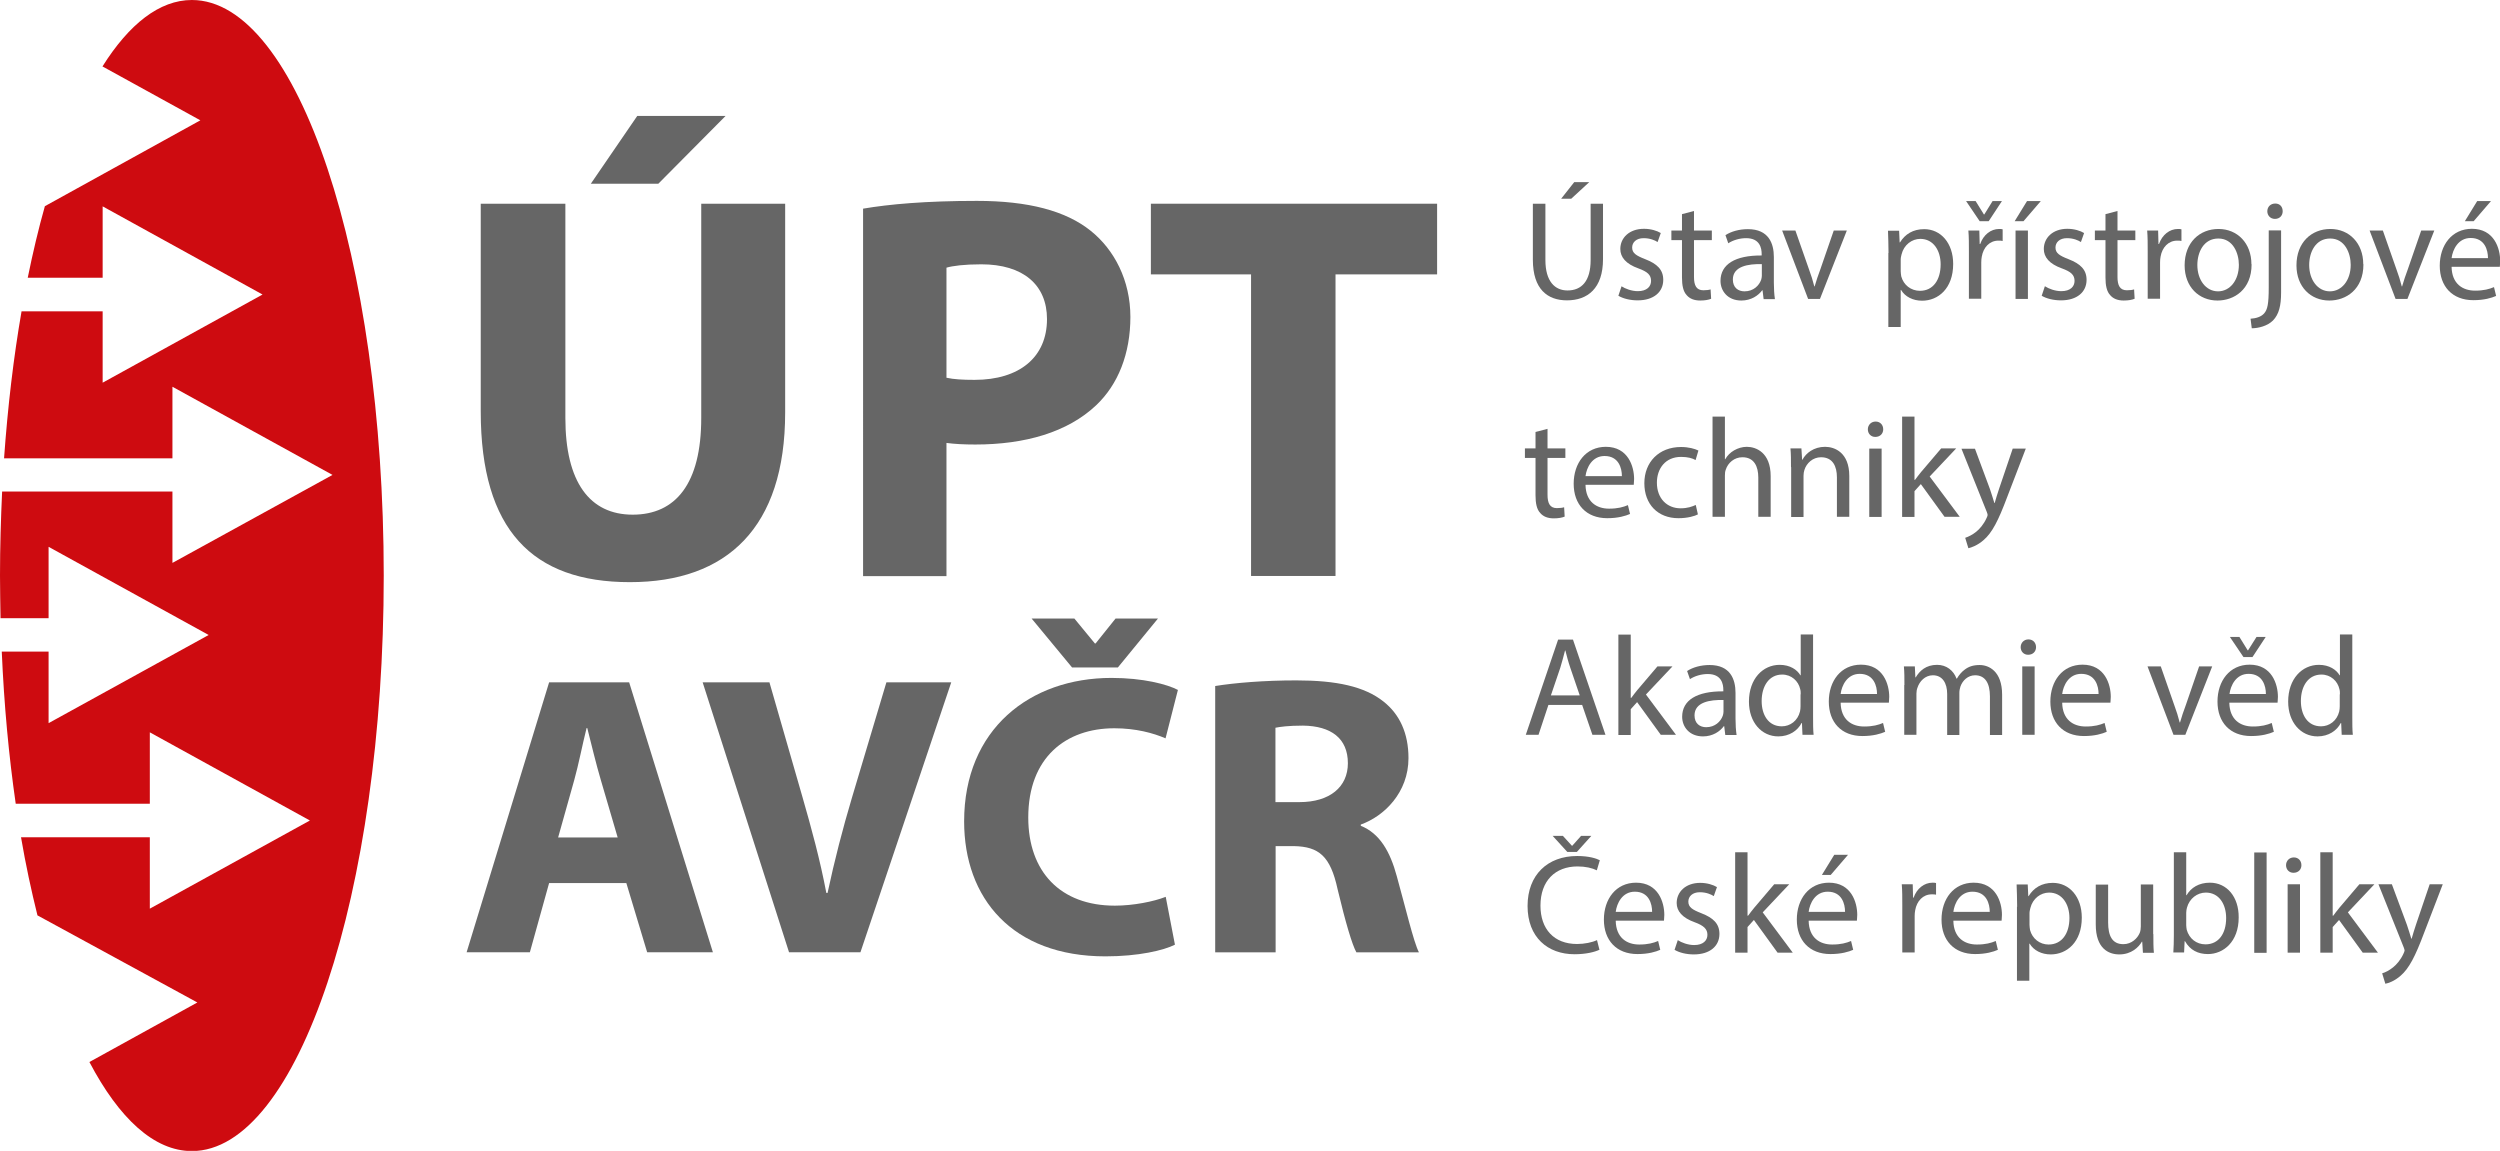 <?xml version="1.0" encoding="UTF-8"?>
<svg id="Vrstva_1" data-name="Vrstva 1" xmlns="http://www.w3.org/2000/svg" viewBox="0 0 141.5 65.14">
  <defs>
    <style>
      .cls-1 {
        fill: #ce0b10;
      }

      .cls-2 {
        fill: #666;
      }
    </style>
  </defs>
  <g>
    <g>
      <path class="cls-2" d="M87.47,11.53v3.19c0,1.21.54,1.72,1.25,1.72.8,0,1.31-.53,1.31-1.72v-3.19h.7v3.14c0,1.65-.87,2.33-2.04,2.33-1.1,0-1.93-.63-1.93-2.3v-3.17h.7ZM89.95,10.31l-1.02.94h-.57l.74-.94h.86Z"/>
      <path class="cls-2" d="M91.77,16.2c.21.14.58.28.93.28.51,0,.75-.26.75-.58,0-.34-.2-.52-.72-.71-.7-.25-1.02-.63-1.02-1.1,0-.62.5-1.14,1.34-1.14.39,0,.74.11.95.24l-.18.51c-.15-.1-.43-.22-.79-.22-.42,0-.65.24-.65.53,0,.32.23.46.74.66.67.26,1.02.59,1.02,1.17,0,.68-.53,1.16-1.45,1.16-.42,0-.82-.1-1.09-.26l.18-.54Z"/>
      <path class="cls-2" d="M95.88,11.94v1.11h1.01v.54h-1.01v2.09c0,.48.14.75.53.75.18,0,.32-.02.41-.05l.03.53c-.14.06-.35.1-.62.1-.33,0-.59-.1-.76-.3-.2-.21-.27-.55-.27-1.01v-2.11h-.6v-.54h.6v-.93l.69-.18Z"/>
      <path class="cls-2" d="M99.82,16.92l-.06-.49h-.02c-.22.3-.63.58-1.18.58-.78,0-1.18-.55-1.18-1.11,0-.94.83-1.45,2.33-1.44v-.08c0-.32-.09-.9-.88-.9-.36,0-.74.11-1.01.29l-.16-.46c.32-.21.78-.34,1.27-.34,1.18,0,1.47.81,1.47,1.58v1.45c0,.34.02.66.06.93h-.64ZM99.72,14.95c-.77-.02-1.64.12-1.64.87,0,.46.3.67.66.67.5,0,.82-.32.94-.65.02-.07.04-.15.04-.22v-.67Z"/>
      <path class="cls-2" d="M101.62,13.05l.76,2.17c.13.35.23.67.31.99h.02c.09-.32.2-.64.33-.99l.75-2.17h.74l-1.52,3.87h-.67l-1.47-3.87h.75Z"/>
      <path class="cls-2" d="M106.89,14.32c0-.5-.02-.9-.03-1.26h.63l.03.66h.02c.29-.47.74-.75,1.37-.75.94,0,1.64.79,1.64,1.97,0,1.39-.85,2.08-1.76,2.08-.51,0-.96-.22-1.19-.61h-.02v2.1h-.7v-4.19ZM107.58,15.35c0,.1.02.2.03.29.13.49.55.82,1.06.82.74,0,1.17-.61,1.17-1.5,0-.78-.41-1.44-1.15-1.44-.48,0-.93.34-1.06.87-.02.09-.05.19-.05.29v.66Z"/>
      <path class="cls-2" d="M112.05,12.52l-.77-1.14h.54l.47.76h.02l.47-.76h.53l-.75,1.14h-.51ZM111.44,14.26c0-.46,0-.85-.03-1.21h.62l.02.76h.03c.18-.52.6-.85,1.07-.85.08,0,.14,0,.2.02v.66c-.07-.02-.14-.02-.24-.02-.5,0-.85.38-.94.9-.02.1-.03.21-.03.33v2.06h-.7v-2.66Z"/>
      <path class="cls-2" d="M115.51,11.38l-.98,1.14h-.5l.7-1.14h.78ZM114.08,16.92v-3.87h.7v3.87h-.7Z"/>
      <path class="cls-2" d="M115.74,16.2c.21.14.58.28.93.28.51,0,.75-.26.75-.58,0-.34-.2-.52-.72-.71-.7-.25-1.02-.63-1.02-1.1,0-.62.5-1.14,1.33-1.14.39,0,.74.11.95.24l-.18.51c-.15-.1-.43-.22-.79-.22-.42,0-.65.24-.65.53,0,.32.23.46.74.66.67.26,1.02.59,1.02,1.17,0,.68-.53,1.16-1.45,1.16-.42,0-.82-.1-1.09-.26l.18-.54Z"/>
      <path class="cls-2" d="M119.85,11.94v1.11h1.01v.54h-1.01v2.09c0,.48.14.75.53.75.18,0,.32-.02.41-.05l.03.53c-.14.06-.35.1-.62.1-.33,0-.59-.1-.76-.3-.2-.21-.27-.55-.27-1.01v-2.11h-.6v-.54h.6v-.93l.69-.18Z"/>
      <path class="cls-2" d="M121.56,14.26c0-.46,0-.85-.03-1.21h.62l.02.76h.03c.18-.52.6-.85,1.07-.85.08,0,.14,0,.2.02v.66c-.07-.02-.14-.02-.24-.02-.5,0-.85.38-.94.9-.02.1-.03.21-.03.33v2.06h-.7v-2.66Z"/>
      <path class="cls-2" d="M127.44,14.96c0,1.43-.99,2.05-1.93,2.05-1.05,0-1.86-.77-1.86-1.99,0-1.3.85-2.06,1.92-2.06s1.86.81,1.86,1.99ZM124.37,15c0,.85.49,1.49,1.17,1.49s1.18-.63,1.18-1.5c0-.66-.33-1.49-1.16-1.49s-1.19.77-1.19,1.5Z"/>
      <path class="cls-2" d="M127.38,18.04c.32-.02.6-.11.77-.3.19-.22.26-.53.26-1.46v-3.24h.7v3.51c0,.75-.12,1.24-.46,1.59-.31.31-.82.44-1.2.44l-.07-.55ZM129.2,11.96c0,.23-.16.43-.44.43-.26,0-.43-.2-.43-.43,0-.25.18-.44.45-.44s.42.19.42.44Z"/>
      <path class="cls-2" d="M133.77,14.96c0,1.43-.99,2.05-1.93,2.05-1.05,0-1.86-.77-1.86-1.99,0-1.3.85-2.06,1.92-2.06s1.86.81,1.86,1.99ZM130.7,15c0,.85.49,1.49,1.17,1.49s1.18-.63,1.18-1.5c0-.66-.33-1.49-1.16-1.49s-1.19.77-1.19,1.5Z"/>
      <path class="cls-2" d="M134.87,13.05l.76,2.17c.13.35.23.67.31.99h.02c.09-.32.2-.64.33-.99l.75-2.17h.74l-1.52,3.87h-.67l-1.47-3.87h.75Z"/>
      <path class="cls-2" d="M138.76,15.11c.02.95.62,1.34,1.33,1.34.5,0,.81-.09,1.07-.2l.12.5c-.25.11-.67.24-1.29.24-1.19,0-1.9-.78-1.9-1.95s.69-2.09,1.82-2.09c1.26,0,1.6,1.11,1.6,1.82,0,.14-.02.26-.02.33h-2.72ZM140.82,14.61c0-.45-.18-1.14-.98-1.14-.71,0-1.02.66-1.08,1.14h2.05ZM140.99,11.38l-.98,1.14h-.5l.7-1.14h.78Z"/>
      <path class="cls-2" d="M87.59,24.27v1.11h1.01v.54h-1.01v2.09c0,.48.14.75.53.75.18,0,.32-.02.41-.05l.03.53c-.14.06-.35.1-.62.1-.33,0-.59-.1-.76-.3-.2-.21-.27-.55-.27-1.01v-2.11h-.6v-.54h.6v-.93l.69-.18Z"/>
      <path class="cls-2" d="M89.74,27.45c.02.95.62,1.34,1.33,1.34.5,0,.81-.09,1.07-.2l.12.5c-.25.11-.67.24-1.29.24-1.19,0-1.9-.78-1.9-1.95s.69-2.09,1.82-2.09c1.26,0,1.6,1.11,1.6,1.82,0,.14-.02.26-.02.33h-2.72ZM91.8,26.95c0-.45-.18-1.14-.98-1.14-.71,0-1.02.66-1.08,1.14h2.05Z"/>
      <path class="cls-2" d="M96.11,29.11c-.18.1-.59.22-1.11.22-1.17,0-1.93-.79-1.93-1.98s.82-2.05,2.08-2.05c.42,0,.78.1.98.2l-.16.54c-.17-.1-.43-.18-.82-.18-.89,0-1.37.66-1.37,1.46,0,.9.58,1.45,1.34,1.45.4,0,.66-.1.86-.19l.12.53Z"/>
      <path class="cls-2" d="M96.93,23.58h.7v2.41h.02c.11-.2.29-.38.5-.5.21-.12.46-.2.72-.2.52,0,1.35.32,1.35,1.66v2.3h-.7v-2.22c0-.62-.23-1.15-.9-1.15-.46,0-.82.32-.94.7-.04.1-.05.2-.05.34v2.33h-.7v-5.68Z"/>
      <path class="cls-2" d="M101.37,26.43c0-.4,0-.73-.03-1.05h.62l.04.64h.02c.19-.37.64-.73,1.28-.73.54,0,1.37.32,1.37,1.65v2.31h-.7v-2.23c0-.62-.23-1.14-.9-1.14-.46,0-.82.33-.94.72-.03.09-.05.21-.05.33v2.33h-.7v-2.82Z"/>
      <path class="cls-2" d="M106.59,24.3c0,.24-.17.43-.45.43-.25,0-.42-.19-.42-.43s.18-.44.44-.44.43.19.43.44ZM105.8,29.26v-3.87h.7v3.87h-.7Z"/>
      <path class="cls-2" d="M108.37,27.16h.02c.1-.14.23-.3.34-.44l1.14-1.34h.85l-1.5,1.59,1.7,2.28h-.86l-1.34-1.85-.36.4v1.46h-.7v-5.68h.7v3.58Z"/>
      <path class="cls-2" d="M111.78,25.39l.85,2.29c.09.26.18.56.25.79h.02c.07-.23.15-.53.25-.81l.77-2.27h.74l-1.06,2.76c-.5,1.33-.85,2.01-1.33,2.42-.34.3-.69.42-.86.46l-.18-.59c.18-.06.41-.17.62-.34.19-.15.43-.42.59-.78.03-.07.06-.13.06-.17s-.02-.1-.05-.18l-1.43-3.57h.77Z"/>
      <path class="cls-2" d="M87.64,39.9l-.56,1.69h-.72l1.83-5.39h.84l1.84,5.39h-.74l-.58-1.69h-1.91ZM89.41,39.35l-.53-1.55c-.12-.35-.2-.67-.28-.98h-.02c-.08.32-.17.65-.27.98l-.53,1.56h1.62Z"/>
      <path class="cls-2" d="M92.31,39.5h.02c.1-.14.23-.3.34-.44l1.14-1.34h.85l-1.5,1.59,1.7,2.28h-.86l-1.34-1.85-.36.4v1.46h-.7v-5.68h.7v3.58Z"/>
      <path class="cls-2" d="M97.65,41.59l-.06-.49h-.02c-.22.3-.63.58-1.18.58-.78,0-1.18-.55-1.18-1.11,0-.94.83-1.45,2.33-1.44v-.08c0-.32-.09-.9-.88-.9-.36,0-.74.11-1.01.29l-.16-.46c.32-.21.78-.34,1.27-.34,1.18,0,1.47.81,1.47,1.58v1.45c0,.34.02.66.06.93h-.64ZM97.55,39.62c-.77-.02-1.64.12-1.64.87,0,.46.3.67.66.67.5,0,.82-.32.94-.65.02-.07.04-.15.04-.22v-.67Z"/>
      <path class="cls-2" d="M102.62,35.91v4.68c0,.34,0,.74.03,1h-.63l-.03-.67h-.02c-.22.43-.69.76-1.32.76-.94,0-1.66-.79-1.66-1.97,0-1.29.79-2.08,1.74-2.08.59,0,.99.28,1.17.59h.02v-2.31h.7ZM101.92,39.3c0-.09,0-.21-.03-.3-.1-.45-.49-.82-1.02-.82-.73,0-1.16.64-1.16,1.5,0,.78.38,1.43,1.14,1.43.47,0,.9-.31,1.03-.84.02-.1.03-.19.03-.3v-.67Z"/>
      <path class="cls-2" d="M104.18,39.78c.02.95.62,1.34,1.33,1.34.5,0,.81-.09,1.07-.2l.12.5c-.25.11-.67.24-1.29.24-1.19,0-1.9-.78-1.9-1.95s.69-2.09,1.82-2.09c1.26,0,1.6,1.11,1.6,1.82,0,.14-.02.26-.02.33h-2.72ZM106.24,39.28c0-.45-.18-1.14-.98-1.14-.71,0-1.02.66-1.08,1.14h2.05Z"/>
      <path class="cls-2" d="M107.79,38.77c0-.4,0-.73-.03-1.05h.62l.03.62h.02c.22-.37.58-.71,1.21-.71.53,0,.93.32,1.1.78h.02c.12-.21.27-.38.43-.5.23-.18.49-.27.86-.27.51,0,1.27.34,1.27,1.68v2.28h-.69v-2.19c0-.74-.27-1.19-.84-1.19-.4,0-.71.29-.83.64-.03.1-.06.22-.06.35v2.39h-.69v-2.32c0-.62-.27-1.06-.81-1.06-.44,0-.76.35-.87.7-.04.1-.06.22-.06.34v2.33h-.69v-2.82Z"/>
      <path class="cls-2" d="M115.24,36.63c0,.24-.17.43-.45.43-.25,0-.42-.19-.42-.43s.18-.44.44-.44.43.19.43.44ZM114.46,41.59v-3.87h.7v3.87h-.7Z"/>
      <path class="cls-2" d="M116.72,39.78c.02.95.62,1.34,1.33,1.34.5,0,.81-.09,1.07-.2l.12.5c-.25.11-.67.24-1.29.24-1.19,0-1.9-.78-1.9-1.95s.69-2.09,1.82-2.09c1.26,0,1.6,1.11,1.6,1.82,0,.14-.02.26-.02.33h-2.72ZM118.78,39.28c0-.45-.18-1.14-.98-1.14-.71,0-1.02.66-1.08,1.14h2.05Z"/>
      <path class="cls-2" d="M122.3,37.72l.76,2.18c.13.35.23.67.31.99h.02c.09-.32.2-.64.33-.99l.75-2.18h.74l-1.52,3.87h-.67l-1.47-3.87h.75Z"/>
      <path class="cls-2" d="M126.18,39.78c.02.95.62,1.34,1.33,1.34.5,0,.81-.09,1.07-.2l.12.5c-.25.11-.67.24-1.29.24-1.19,0-1.9-.78-1.9-1.95s.69-2.09,1.82-2.09c1.26,0,1.6,1.11,1.6,1.82,0,.14-.02.26-.02.33h-2.72ZM128.25,39.28c0-.45-.18-1.14-.98-1.14-.71,0-1.02.66-1.08,1.14h2.05ZM126.98,37.19l-.77-1.14h.54l.47.76h.02l.48-.76h.52l-.75,1.14h-.5Z"/>
      <path class="cls-2" d="M133.14,35.91v4.68c0,.34,0,.74.03,1h-.63l-.03-.67h-.02c-.22.43-.69.76-1.32.76-.94,0-1.66-.79-1.66-1.97,0-1.29.79-2.08,1.74-2.08.59,0,.99.28,1.17.59h.02v-2.31h.7ZM132.44,39.3c0-.09,0-.21-.03-.3-.1-.45-.49-.82-1.02-.82-.73,0-1.16.64-1.16,1.5,0,.78.38,1.43,1.14,1.43.47,0,.9-.31,1.03-.84.02-.1.03-.19.03-.3v-.67Z"/>
      <path class="cls-2" d="M90.54,53.75c-.26.13-.77.26-1.42.26-1.52,0-2.66-.96-2.66-2.73s1.14-2.83,2.81-2.83c.67,0,1.09.14,1.28.24l-.17.57c-.26-.13-.64-.22-1.09-.22-1.26,0-2.1.81-2.1,2.22,0,1.32.76,2.17,2.07,2.17.42,0,.86-.09,1.13-.22l.14.55ZM88.71,48.22l-.83-.91h.58l.51.56h.02l.5-.56h.58l-.82.91h-.54Z"/>
      <path class="cls-2" d="M91.45,52.12c.02.95.62,1.34,1.33,1.34.5,0,.81-.09,1.07-.2l.12.5c-.25.11-.67.24-1.29.24-1.19,0-1.9-.78-1.9-1.95s.69-2.09,1.82-2.09c1.26,0,1.6,1.11,1.6,1.82,0,.14-.02.26-.02.33h-2.72ZM93.51,51.61c0-.45-.18-1.14-.98-1.14-.71,0-1.02.66-1.08,1.14h2.05Z"/>
      <path class="cls-2" d="M94.96,53.21c.21.14.58.28.93.28.51,0,.75-.26.75-.58s-.2-.52-.72-.71c-.7-.25-1.02-.63-1.02-1.09,0-.62.5-1.14,1.33-1.14.39,0,.74.11.95.24l-.18.51c-.15-.1-.43-.22-.79-.22-.42,0-.65.24-.65.53,0,.32.23.46.74.66.67.26,1.02.59,1.02,1.17,0,.68-.53,1.16-1.45,1.16-.42,0-.82-.1-1.09-.26l.18-.54Z"/>
      <path class="cls-2" d="M98.92,51.83h.02c.1-.14.23-.3.34-.44l1.14-1.34h.85l-1.5,1.59,1.7,2.28h-.86l-1.34-1.85-.36.4v1.45h-.7v-5.68h.7v3.58Z"/>
      <path class="cls-2" d="M102.37,52.12c.02.95.62,1.34,1.33,1.34.5,0,.81-.09,1.07-.2l.12.5c-.25.11-.67.24-1.29.24-1.19,0-1.9-.78-1.9-1.95s.69-2.09,1.82-2.09c1.26,0,1.6,1.11,1.6,1.82,0,.14-.02.26-.02.33h-2.72ZM104.43,51.61c0-.45-.18-1.14-.98-1.14-.71,0-1.02.66-1.08,1.14h2.05ZM104.6,48.38l-.98,1.14h-.5l.7-1.14h.78Z"/>
      <path class="cls-2" d="M107.67,51.26c0-.46,0-.85-.03-1.21h.62l.02.76h.03c.18-.52.6-.85,1.07-.85.08,0,.14,0,.2.02v.66c-.07-.02-.14-.02-.24-.02-.5,0-.85.38-.94.9-.02.1-.03.21-.03.33v2.06h-.7v-2.66Z"/>
      <path class="cls-2" d="M110.56,52.12c.02.95.62,1.34,1.33,1.34.5,0,.81-.09,1.07-.2l.12.5c-.25.11-.67.24-1.29.24-1.19,0-1.9-.78-1.9-1.95s.69-2.09,1.82-2.09c1.26,0,1.6,1.11,1.6,1.82,0,.14-.02.26-.02.33h-2.72ZM112.62,51.61c0-.45-.18-1.14-.98-1.14-.71,0-1.02.66-1.08,1.14h2.05Z"/>
      <path class="cls-2" d="M114.17,51.32c0-.5-.02-.9-.03-1.26h.63l.03.66h.02c.29-.47.74-.75,1.37-.75.94,0,1.64.79,1.64,1.97,0,1.39-.85,2.08-1.76,2.08-.51,0-.96-.22-1.19-.61h-.02v2.1h-.7v-4.19ZM114.87,52.35c0,.1.02.2.03.29.13.49.55.82,1.05.82.74,0,1.18-.61,1.18-1.5,0-.78-.41-1.44-1.15-1.44-.48,0-.93.34-1.06.87-.02.09-.05.19-.05.29v.66Z"/>
      <path class="cls-2" d="M121.88,52.87c0,.4,0,.75.03,1.06h-.62l-.04-.63h-.02c-.18.31-.59.72-1.28.72-.61,0-1.33-.34-1.33-1.69v-2.26h.7v2.14c0,.74.22,1.23.86,1.23.47,0,.8-.33.93-.64.04-.1.06-.23.06-.36v-2.38h.7v2.81Z"/>
      <path class="cls-2" d="M123.01,53.92c.02-.26.03-.66.03-1v-4.68h.7v2.43h.02c.25-.43.7-.71,1.32-.71.96,0,1.64.8,1.63,1.97,0,1.38-.87,2.07-1.74,2.07-.56,0-1.01-.22-1.3-.73h-.02l-.03.64h-.61ZM123.74,52.37c0,.09.02.18.03.26.14.49.54.82,1.06.82.74,0,1.17-.6,1.17-1.49,0-.78-.4-1.44-1.15-1.44-.48,0-.93.33-1.07.86-.02.08-.04.18-.04.29v.7Z"/>
      <path class="cls-2" d="M127.59,48.25h.7v5.68h-.7v-5.68Z"/>
      <path class="cls-2" d="M130.26,48.97c0,.24-.17.43-.45.43-.25,0-.42-.19-.42-.43s.18-.44.44-.44.43.19.43.44ZM129.48,53.92v-3.87h.7v3.87h-.7Z"/>
      <path class="cls-2" d="M132.04,51.83h.02c.1-.14.23-.3.34-.44l1.14-1.34h.85l-1.5,1.59,1.7,2.28h-.86l-1.34-1.85-.36.4v1.45h-.7v-5.68h.7v3.58Z"/>
      <path class="cls-2" d="M135.38,50.05l.85,2.29c.09.26.18.56.25.79h.02c.07-.23.15-.53.25-.81l.77-2.27h.74l-1.06,2.76c-.5,1.33-.85,2.01-1.33,2.42-.34.3-.69.42-.86.45l-.18-.59c.18-.05.41-.17.62-.34.19-.15.43-.42.59-.78.03-.07.06-.13.06-.17s-.02-.1-.05-.18l-1.43-3.57h.77Z"/>
    </g>
    <g>
      <path class="cls-2" d="M32,11.53v12.13c0,3.63,1.38,5.47,3.81,5.47s3.88-1.75,3.88-5.47v-12.13h4.75v11.82c0,6.51-3.29,9.6-8.79,9.6s-8.44-2.94-8.44-9.66v-11.76h4.78ZM41.07,6.56l-3.81,3.84h-3.82l2.63-3.84h5Z"/>
      <path class="cls-2" d="M48.85,11.81c1.47-.25,3.53-.44,6.44-.44s5.03.56,6.44,1.69c1.34,1.07,2.25,2.81,2.25,4.88s-.69,3.82-1.94,5c-1.62,1.53-4.03,2.22-6.84,2.22-.63,0-1.19-.03-1.63-.09v7.54h-4.72V11.81ZM53.57,21.38c.41.09.91.12,1.59.12,2.54,0,4.1-1.28,4.1-3.44,0-1.94-1.35-3.1-3.72-3.1-.97,0-1.63.09-1.97.19v6.22Z"/>
      <path class="cls-2" d="M70.8,15.53h-5.66v-4h16.2v4h-5.75v17.07h-4.78V15.53Z"/>
    </g>
    <g>
      <path class="cls-2" d="M31.08,49.98l-1.09,3.92h-3.58l4.67-15.28h4.53l4.74,15.28h-3.72l-1.18-3.92h-4.37ZM34.96,47.4l-.95-3.24c-.27-.91-.54-2.04-.77-2.95h-.04c-.23.91-.45,2.06-.7,2.95l-.91,3.24h3.38Z"/>
      <path class="cls-2" d="M44.66,53.9l-4.89-15.28h3.78l1.86,6.46c.52,1.81,1,3.56,1.36,5.46h.07c.39-1.83.86-3.65,1.38-5.39l1.95-6.53h3.67l-5.14,15.28h-4.04Z"/>
      <path class="cls-2" d="M66.5,53.47c-.63.32-2.06.66-3.93.66-5.28,0-8-3.29-8-7.64,0-5.21,3.72-8.12,8.34-8.12,1.79,0,3.15.36,3.76.68l-.7,2.74c-.7-.3-1.68-.57-2.9-.57-2.74,0-4.87,1.65-4.87,5.05,0,3.06,1.81,4.99,4.9,4.99,1.04,0,2.2-.23,2.88-.5l.52,2.7ZM60.68,37.78l-2.29-2.77h2.42l1.16,1.41h.04l1.13-1.41h2.4l-2.27,2.77h-2.6Z"/>
      <path class="cls-2" d="M68.77,38.83c1.11-.18,2.76-.32,4.6-.32,2.27,0,3.86.34,4.94,1.2.91.72,1.41,1.79,1.41,3.2,0,1.95-1.38,3.29-2.7,3.76v.07c1.07.43,1.66,1.45,2.04,2.86.48,1.72.95,3.72,1.25,4.3h-3.54c-.24-.43-.61-1.68-1.06-3.56-.41-1.9-1.07-2.42-2.47-2.45h-1.04v6.01h-3.42v-15.07ZM72.19,45.4h1.36c1.72,0,2.74-.86,2.74-2.2,0-1.41-.95-2.11-2.54-2.13-.84,0-1.31.07-1.56.12v4.22Z"/>
    </g>
  </g>
  <path class="cls-1" d="M10.86,0c-1.83,0-3.55,1.36-5.06,3.76l5.54,3.05L2.54,11.67c-.36,1.27-.68,2.63-.97,4.05h4.24v-4.04l9.05,4.99-9.05,4.99v-4.04H1.22c-.45,2.59-.78,5.38-.99,8.32h9.53v-4.05l9.06,4.99-9.06,4.98v-4.04H.12c-.07,1.55-.12,3.14-.12,4.75,0,.81.02,1.62.03,2.42h2.72v-4.04l9.06,4.99-9.06,4.99v-4.05H.1c.13,3.02.4,5.91.79,8.61h7.59v-4.04l9.06,4.99-9.06,4.99v-4.04H1.19c.27,1.58.58,3.01.93,4.42l9.05,4.93-6.11,3.37c1.68,3.19,3.66,5.04,5.8,5.04,5.99,0,10.86-14.59,10.86-32.57S16.85,0,10.86,0Z"/>
</svg>
